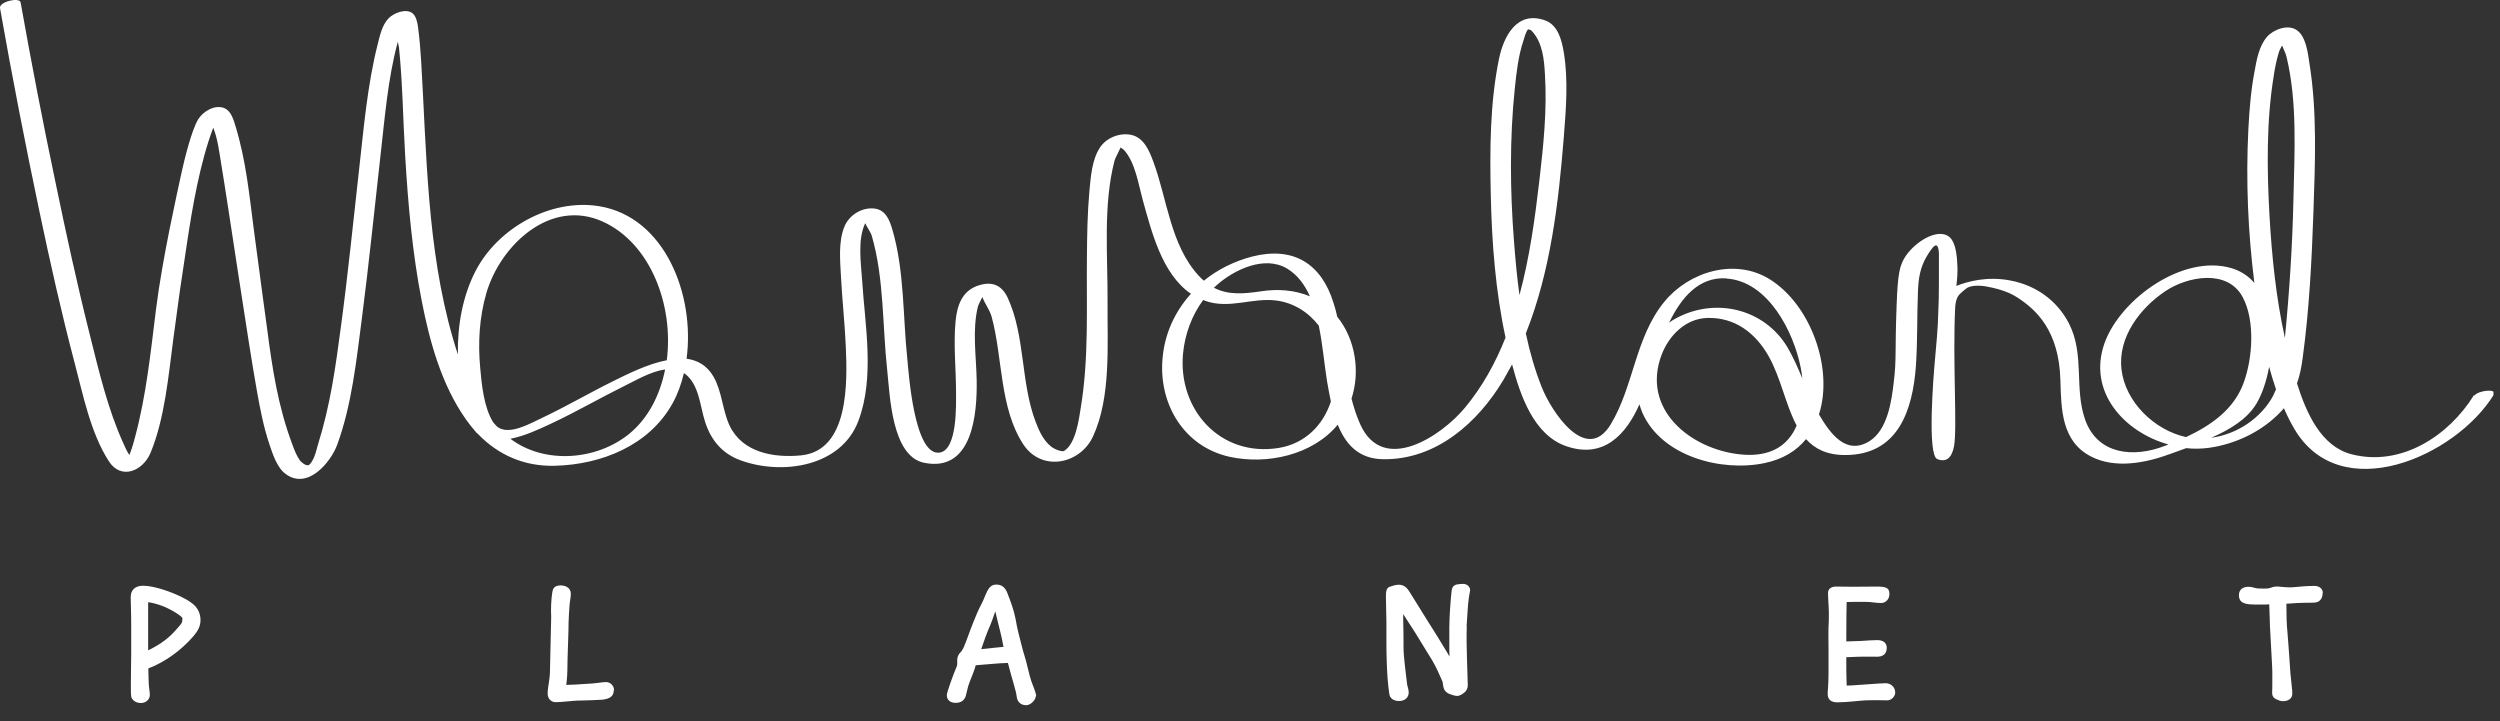 <?xml version="1.0" encoding="UTF-8"?>
<svg xmlns="http://www.w3.org/2000/svg" width="149" height="43" viewBox="0 0 149 43" fill="none">
  <rect x="0" y="0" width="149" height="43" fill="#333333" stroke="none"/>
  <g clip-path="url(#clip0_158_6)">
    <path d="M11.95 36.95C11.95 37.31 11.82 37.58 11.49 37.96C10.78 38.77 9.86 39.44 8.84 39.84C8.85 40.15 8.86 40.44 8.86 40.63C8.87 41.01 8.93 41.2 8.93 41.41C8.93 41.69 8.7 41.9 8.39 41.9C8.14 41.9 7.91 41.77 7.83 41.56C7.81 41.47 7.8 41.31 7.8 41.14V40.75C7.8 40.04 7.82 39.41 7.82 39V37.27C7.82 36.44 7.79 35.93 7.79 35.59C7.79 35.15 8.07 34.91 8.52 34.91C9.23 34.91 10.28 35.31 10.82 35.58C11.16 35.75 11.31 35.85 11.49 35.99C11.79 36.23 11.95 36.57 11.95 36.96V36.95ZM10.88 36.9C10.88 36.8 10.82 36.75 10.54 36.56C9.94 36.17 9.36 35.97 8.83 35.89V38.76C9.63 38.37 10.13 37.98 10.62 37.39C10.83 37.16 10.87 37.1 10.87 36.89L10.88 36.9Z" fill="white"></path>
    <path d="M36.58 41.13C36.58 41.51 36.33 41.65 35.91 41.7C35.68 41.72 34.87 41.75 34.67 41.75C34.33 41.75 34.07 41.78 33.62 41.82C33.47 41.83 33.3 41.85 33.12 41.85C32.82 41.85 32.63 41.61 32.64 41.31C32.65 40.88 32.78 40.53 32.78 39.91C32.78 39.46 32.85 37.21 32.85 36.81C32.85 36.64 32.84 36.5 32.84 36.36C32.84 35.97 32.89 35.21 32.98 35.09C33.06 34.95 33.21 34.89 33.41 34.89C33.77 34.89 34.02 35.08 34.02 35.38C34.02 35.48 34.01 35.58 34 35.65C33.95 35.93 33.93 36.21 33.91 36.59C33.89 36.96 33.88 37.26 33.88 37.58C33.88 37.9 33.82 39.18 33.82 39.61C33.82 40.04 33.8 40.46 33.75 40.82C34.14 40.81 34.58 40.79 34.75 40.77C35.55 40.74 35.9 40.65 36.11 40.65C36.39 40.65 36.6 40.88 36.6 41.15L36.58 41.13Z" fill="white"></path>
    <path d="M61.74 41.46C61.74 41.7 61.44 42.03 61.16 42.03C60.82 42.03 60.62 41.81 60.59 41.49C60.57 41.2 60.29 40.39 60.09 39.58C60.09 39.57 60.08 39.53 60.07 39.51C59.43 39.53 58.83 39.6 58.15 39.65C58.05 40.07 57.84 40.46 57.71 40.88C57.63 41.15 57.61 41.3 57.57 41.44C57.49 41.74 57.28 41.89 56.96 41.89C56.64 41.89 56.43 41.72 56.43 41.43C56.43 41.27 56.8 40.24 56.99 39.8C57.05 39.67 57.06 39.58 57.05 39.43C57.03 39.22 57.11 39.02 57.2 38.93C57.3 38.83 57.33 38.79 57.42 38.62C57.59 38.24 57.79 37.63 58 37.11C58.15 36.74 58.3 36.36 58.5 35.99C58.63 35.75 58.69 35.53 58.85 35.21C58.98 34.97 59.13 34.84 59.38 34.84C59.69 34.84 59.91 35 60.04 35.35C60.23 35.84 60.43 36.36 60.53 36.9C60.62 37.46 60.77 38 60.91 38.55C60.99 38.89 61.11 39.21 61.19 39.55C61.29 39.97 61.42 40.51 61.53 40.77C61.65 41.05 61.76 41.4 61.76 41.49L61.74 41.46ZM59.81 38.54C59.81 38.54 59.8 38.52 59.8 38.51C59.7 37.94 59.55 37.39 59.41 36.82C59.38 36.67 59.35 36.54 59.32 36.44C59.2 36.79 59.07 37.17 58.87 37.61C58.84 37.68 58.65 38.19 58.48 38.69C58.99 38.63 59.45 38.59 59.82 38.55L59.81 38.54Z" fill="white"></path>
    <path d="M87.42 37.33C87.4 37.82 87.41 38.7 87.43 39.22C87.45 39.87 87.48 40.66 87.48 40.84C87.48 41.04 87.39 41.19 87.27 41.28C87.12 41.4 86.97 41.48 86.85 41.48C86.78 41.48 86.63 41.45 86.5 41.4C86.18 41.3 86.05 41.15 86.01 40.84C85.99 40.71 85.98 40.61 85.95 40.57C85.74 40.11 85.64 39.84 85.36 39.36C85.01 38.78 84.68 38.24 84.33 37.68L83.63 36.6C83.63 36.81 83.63 37.09 83.64 37.41C83.65 37.85 83.65 38.12 83.65 38.57C83.65 39.13 83.77 39.96 83.86 40.76C83.87 40.89 83.96 41.07 83.96 41.27C83.96 41.56 83.74 41.78 83.39 41.78C83.08 41.78 82.83 41.64 82.8 41.34C82.71 40.74 82.67 40.08 82.65 39.45C82.64 39.1 82.63 38.71 82.63 38.36V37.06C82.63 36.72 82.6 35.91 82.6 35.49C82.6 35.2 82.66 35.03 82.83 34.97C82.98 34.92 83.18 34.85 83.36 34.85C83.63 34.85 83.82 34.97 84 35.26L85 36.87C85.32 37.39 85.56 37.74 85.97 38.43C86.1 38.64 86.25 38.88 86.39 39.13C86.38 38.96 86.38 38.82 86.38 38.72V37.76C86.37 37.38 86.4 36.51 86.44 36.08C86.46 35.76 86.49 35.43 86.52 35.19C86.55 34.94 86.71 34.82 86.97 34.82C86.89 34.82 87.05 34.8 87.2 34.8C87.43 34.8 87.62 34.96 87.62 35.18C87.62 35.24 87.56 35.45 87.53 35.74C87.48 36.08 87.44 36.91 87.41 37.33H87.42Z" fill="white"></path>
    <path d="M112.96 41.26C112.96 41.49 112.74 41.74 112.49 41.74C112.24 41.74 111.84 41.72 111.2 41.74C110.89 41.75 110.06 41.86 109.5 41.86C109.13 41.86 108.93 41.69 108.93 41.36C108.93 41.11 108.98 40.86 108.98 40.09V38.7C108.98 38.16 108.96 37.58 108.99 37.16C109 36.99 109 36.84 109 36.5C109 36.21 108.95 35.69 108.95 35.33C108.95 35.1 109.15 34.96 109.41 34.96C109.76 34.96 110.14 34.97 110.49 34.97C111.24 34.97 111.46 34.96 111.82 34.96C112.39 34.96 112.61 35.02 112.61 35.4C112.61 35.7 112.4 35.94 112.11 35.94C111.79 35.94 111.54 35.87 111.15 35.87C110.85 35.87 110.39 35.87 110.06 35.88C110.05 36.34 110.04 36.82 110.04 37.92V38.23C110.36 38.22 110.65 38.21 110.93 38.2C111.22 38.18 111.63 38.15 111.88 38.15C112.22 38.15 112.45 38.3 112.45 38.61C112.45 38.95 112.25 39.14 111.88 39.14C111.64 39.14 111.23 39.13 110.8 39.14L110.04 39.17V39.95C110.04 40.33 110.06 40.59 110.06 40.78V40.86C110.2 40.86 110.3 40.85 110.38 40.85C110.97 40.82 112.05 40.72 112.39 40.72C112.7 40.72 112.95 40.96 112.95 41.25L112.96 41.26Z" fill="white"></path>
    <path d="M138.43 35.33C138.43 35.52 138.38 35.67 138.28 35.77C138.18 35.89 138.04 35.92 137.8 35.92C137.21 35.92 136.63 35.95 136.5 35.97C136.44 35.97 136.36 35.97 136.27 35.98V36.07C136.27 36.64 136.28 37.15 136.33 37.67C136.38 38.24 136.41 38.7 136.45 39.26C136.48 39.85 136.53 40.42 136.57 40.72C136.62 41.11 136.62 41.24 136.62 41.35C136.62 41.62 136.4 41.79 136.06 41.79C135.94 41.79 135.79 41.74 135.64 41.66C135.48 41.59 135.41 41.44 135.42 41.25C135.43 41.05 135.43 40.86 135.43 40.66V40.05C135.43 39.74 135.38 39.11 135.35 38.44C135.3 37.66 135.27 36.98 135.26 36.38C135.25 36.24 135.25 36.13 135.25 36.02C135.15 36.03 135.08 36.03 135.03 36.03H134.38C133.99 36.03 133.65 35.98 133.52 35.78C133.46 35.69 133.44 35.58 133.44 35.48C133.44 35.27 133.53 35.1 133.73 35.02C133.75 35.01 133.9 34.97 133.97 34.97C134.07 34.97 134.2 34.98 134.35 35.03C134.51 35.08 134.7 35.08 134.92 35.08C135.08 35.08 135.21 35.08 135.34 35.03C135.49 34.96 135.7 34.94 135.9 34.97C136.06 34.99 136.48 35.02 136.65 35C136.88 34.99 137.12 34.95 137.37 34.94C137.54 34.93 137.74 34.92 137.94 34.92C138.23 34.92 138.44 35.09 138.44 35.34L138.43 35.33Z" fill="white"></path>
    <path d="M135.49 23.57C134.77 24.92 133.32 25.89 131.79 26.09C132.88 25.61 133.9 25.01 134.47 24.08C134.8 23.54 135.08 22.75 135.24 21.86C135.36 22.31 135.5 22.76 135.65 23.2C135.6 23.32 135.55 23.44 135.49 23.56M126.44 22C126.22 20.09 127.56 18.35 129.06 17.35C130.37 16.47 132.77 16.01 133.67 17.72C134.42 19.13 134.25 21.38 133.72 22.82C133.14 24.4 131.8 25.34 130.29 26.05C128.4 25.64 126.66 23.95 126.44 22.01M135.52 4.48C135.59 4.03 135.68 3.58 135.81 3.15C135.85 3.01 135.93 2.86 136.01 2.71C136.1 2.94 136.23 3.17 136.28 3.4C136.93 6.1 136.75 9.1 136.69 11.84C136.63 14.61 136.45 17.38 136.18 20.14C135.65 17.74 135.4 15.27 135.26 12.83C135.11 10.07 135.07 7.23 135.52 4.49M107.01 25.52C106.36 26.86 105.11 27.23 103.7 27.08C100.74 26.76 97.81 24.39 99.03 21.15C99.47 19.99 100.46 18.99 101.75 18.95C103.39 18.9 104.62 19.84 105.4 21.21C106.13 22.49 106.42 24.13 107.08 25.36C107.06 25.41 107.03 25.47 107.01 25.52ZM102.88 16.6C105.38 16.75 106.9 19.78 107.32 21.9C107.36 22.12 107.4 22.34 107.42 22.56C107.16 21.93 106.88 21.3 106.54 20.71C105.17 18.41 102.27 17.7 99.91 18.96C99.76 19.04 99.61 19.13 99.48 19.23C100.21 17.72 101.26 16.49 102.89 16.59M90.23 14.34C90 11.34 89.97 8.29 90.28 5.29C90.38 4.33 90.49 3.33 90.8 2.41C90.85 2.25 90.93 1.92 91.07 1.75C91.1 1.76 91.2 1.75 91.29 1.84C91.94 2.53 92.03 3.54 92.08 4.45C92.21 6.54 91.99 8.66 91.75 10.73C91.49 12.97 91.17 15.33 90.56 17.59C90.41 16.5 90.31 15.4 90.23 14.33M76.2 26.7C72.73 27.25 70.19 24.41 70.51 21.06C70.62 19.92 71.03 18.8 71.71 17.88C71.75 17.9 71.79 17.91 71.83 17.93C73.27 18.44 74.62 17.73 76.06 17.91C77.09 18.04 77.99 18.61 78.6 19.41C78.84 20.58 78.94 21.8 79.09 22.71C79.16 23.1 79.23 23.52 79.32 23.93C78.87 25.31 77.81 26.44 76.2 26.7ZM72.52 16.99C73.56 16.07 75.36 15.21 76.7 16C77.32 16.37 77.76 16.96 78.07 17.66C77.16 17.28 76.14 17.21 75.17 17.36C74.1 17.52 73.19 17.59 72.35 17.15C72.41 17.1 72.46 17.04 72.52 16.99ZM37.51 25.85C35.57 27.44 32.45 27.69 30.42 26.15C31.26 25.99 32.09 25.6 32.82 25.26C34.34 24.55 35.78 23.71 37.28 22.97C37.91 22.66 38.81 22.13 39.64 22.02C39.34 23.54 38.64 24.92 37.51 25.85ZM28.62 21.92C28.48 20.43 28.57 18.9 28.99 17.46C29.82 14.62 32.81 11.79 35.93 13.21C38.79 14.51 40.16 18.22 39.74 21.47C38.59 21.69 37.37 22.31 36.56 22.71C35.12 23.42 33.74 24.23 32.28 24.92C31.59 25.24 30.33 25.98 29.63 25.43C29.55 25.35 29.48 25.26 29.4 25.18C28.84 24.29 28.71 22.94 28.62 21.93M18.58 27.91H18.59C18.59 27.91 18.59 27.91 18.58 27.91ZM13.01 7.16C13.01 7.16 13.03 7.14 13.04 7.13C13.04 7.13 13.03 7.15 13.01 7.16ZM12.36 6.99C12.36 6.99 12.38 7 12.42 7.01C12.38 7.01 12.36 7.01 12.36 6.99ZM147.45 23.55C145.93 26 143.08 27.84 140.14 27.07C138.33 26.6 137.45 24.6 136.9 22.85C137.07 22.37 137.17 21.87 137.24 21.33C137.63 18.46 137.78 15.54 137.88 12.64C137.98 9.71 138.11 6.66 137.64 3.76C137.55 3.17 137.44 2.16 136.88 1.79C136.35 1.43 135.49 1.76 135.11 2.2C134.64 2.74 134.49 3.58 134.37 4.26C134.15 5.41 134.06 6.58 134 7.75C133.85 10.79 133.98 13.84 134.36 16.86C134.02 16.47 133.58 16.16 133.02 15.99C130.13 15.11 126.37 17.82 125.43 20.45C124.4 23.35 126.61 25.76 129.24 26.49C129.16 26.52 129.09 26.55 129.01 26.58C127.17 27.29 125.03 27.11 124.28 25.03C123.61 23.15 124.26 21.13 123.31 19.28C122.6 17.9 121.34 17.01 119.83 16.72C118.45 16.45 117.28 16.77 116.6 17.04C116.65 16.62 116.68 16.21 116.66 15.84C116.62 14.45 116.27 14.15 116.06 14.04C115.39 13.68 114.23 14.36 113.62 15.2C113.19 15.8 113.11 16.38 113.04 18.15C112.93 21 113.04 21.37 112.87 22.76C112.74 23.9 112.5 25.63 111.41 26.3C110.02 27.15 109.08 25.84 108.41 24.7C109.29 21.97 107.92 18.16 105.47 16.64C103.4 15.36 100.67 16.18 99.19 17.99C97.45 20.12 97.38 23 96 25.29C94.54 27.7 92.46 24.52 91.89 23.08C91.48 22.05 91.17 20.97 90.94 19.87C92.41 16.19 92.89 12.09 93.2 8.2C93.33 6.53 93.48 4.78 93.2 3.11C93.08 2.4 92.86 1.5 92.1 1.22C90.4 0.6 89.61 2.19 89.34 3.51C88.8 6.14 88.79 8.92 88.85 11.59C88.91 14.44 89.13 17.33 89.73 20.12C89.13 21.63 88.35 23.05 87.31 24.3C85.89 26.01 82.44 28.29 81.08 25.31C80.85 24.81 80.69 24.29 80.55 23.76C81.08 22.13 80.78 20.21 79.7 18.88C79.64 18.6 79.57 18.33 79.48 18.06C78.75 15.7 77.08 14.67 74.63 15.29C73.56 15.57 72.57 16.06 71.75 16.73C71.65 16.64 71.55 16.55 71.45 16.44C69.76 14.61 69.57 11.88 68.74 9.64C68.5 8.99 68.18 8.21 67.43 8.04C66.74 7.89 65.94 8.21 65.56 8.79C65.08 9.51 65.01 10.53 64.93 11.37C64.81 12.69 64.79 14.03 64.78 15.35C64.75 18.31 64.9 21.34 64.42 24.26C64.31 24.95 64.12 26.47 63.41 26.88C63.33 26.93 62.92 26.83 62.64 26.61C62.18 26.25 61.92 25.66 61.72 25.13C60.83 22.79 61.11 20.05 60.07 17.77C59.73 17.03 59.19 16.76 58.39 16.99C57.35 17.29 57.04 18.18 56.95 19.17C56.82 20.57 56.98 21.99 56.98 23.4C56.98 24.08 57.07 26.77 56.03 26.97C54.49 27.26 54.16 22.22 54.08 21.44C53.81 18.91 53.91 16.16 53.19 13.7C53.02 13.12 52.79 12.51 52.12 12.43C51.37 12.34 50.61 12.82 50.33 13.5C49.96 14.39 50.07 15.52 50.12 16.45C50.19 17.85 50.35 19.25 50.41 20.65C50.5 22.74 50.62 26.85 47.75 27.14C46.13 27.3 44.26 26.98 43.49 25.38C43.05 24.44 43.04 23.34 42.52 22.44C42.13 21.77 41.57 21.47 40.92 21.38C41.43 17.58 39.63 12.93 35.71 12.29C32.82 11.82 29.69 13.58 28.36 16.12C27.58 17.61 27.26 19.38 27.29 21.13C27.18 20.8 27.08 20.47 26.99 20.15C25.44 14.8 25.43 9.12 25.1 3.62C25.06 2.94 25 2.26 24.91 1.58C24.87 1.29 24.79 0.98 24.61 0.81C24.22 0.47 23.47 0.77 23.16 1.09C22.77 1.49 22.63 2.16 22.5 2.68C21.89 5.1 21.68 7.65 21.4 10.12C21.05 13.23 20.74 16.35 20.32 19.46C20 21.86 19.7 24.1 18.95 26.5C18.85 26.84 18.8 27.16 18.58 27.52C18.42 27.77 18.33 27.73 18.37 27.73C18.14 27.75 17.89 27.46 17.88 27.45C17.67 27.16 17.54 26.81 17.42 26.48C16.57 24.22 16.23 21.97 15.92 19.59C15.75 18.28 15.57 17.09 15.13 13.7C14.85 11.56 14.67 9.61 14.04 7.53C13.92 7.14 13.78 6.61 13.36 6.44C12.79 6.22 12.11 6.64 11.82 7.1C11.43 7.71 10.98 9.55 10.83 10.24C10.57 11.45 9.69 15.33 9.3 18.42C8.98 20.99 8.72 23.55 8.05 26.05C8.01 26.21 7.88 26.71 7.71 27.12C7.57 26.91 7.46 26.67 7.36 26.44C6.43 24.4 5.9 22.14 5.36 19.98C4.6 16.96 3.94 13.92 3.31 10.88C2.56 7.32 1.87 3.74 1.23 0.15C1.18 -0.19 -0.06 0.1 3.33902e-05 0.48C0.72 4.55 1.51 8.61 2.36 12.65C2.99 15.65 3.66 18.64 4.44 21.6C4.95 23.52 5.39 25.78 6.48 27.48C7.22 28.64 8.53 28.07 8.98 26.97C9.82 24.93 10.04 22.4 10.33 20.2C10.76 16.98 10.68 17.6 11.16 14.39C11.46 12.41 11.91 9.72 12.71 7.61C12.97 8.26 13.06 9.02 13.17 9.68C13.63 12.44 14.77 20.28 15.31 23.29C15.5 24.36 15.71 25.45 16.06 26.49C16.26 27.08 16.51 27.88 17.04 28.26C18.35 29.21 19.72 27.54 20.1 26.5C20.98 24.09 21.25 21.41 21.58 18.88C21.99 15.71 22.31 12.52 22.67 9.34C22.93 7.07 23.11 4.7 23.71 2.49C23.74 2.61 23.76 2.73 23.78 2.83C24 4.98 24.02 7.15 24.15 9.31C24.32 12.19 24.58 15.08 25.13 17.91C25.61 20.37 26.31 22.93 27.78 25.01C27.94 25.24 28.11 25.45 28.29 25.66C28.35 25.74 28.42 25.82 28.5 25.88C29.7 27.12 31.26 27.81 33.07 27.76C35.85 27.69 38.7 26.55 40.09 24.03C40.39 23.49 40.61 22.88 40.76 22.24C40.79 22.26 40.81 22.27 40.84 22.29C41.67 22.93 41.72 24.2 42.02 25.13C42.37 26.23 43.04 27.04 44.15 27.44C46.64 28.34 50.12 27.81 51.15 25.11C52.15 22.5 51.55 19.37 51.38 16.67C51.31 15.65 51.11 14.31 51.55 13.34C51.55 13.34 51.55 13.32 51.57 13.31C51.68 13.55 51.9 13.85 51.96 14.06C52.7 16.61 52.59 19.46 52.88 22.09C53.04 23.55 53.14 27.18 55.07 27.58C57.98 28.18 58.24 24.62 58.21 22.69C58.19 21.26 57.93 19.66 58.29 18.25C58.31 18.17 58.46 17.88 58.55 17.7C58.68 18.08 58.98 18.45 59.1 18.87C59.77 21.32 59.56 24.32 61 26.5C62.09 28.13 64.36 27.68 65.14 26.02C66.23 23.67 65.99 20.53 66.01 18.01C66.03 15.27 65.73 12.24 66.43 9.56C66.46 9.44 66.68 9.03 66.79 8.79C66.88 8.85 66.98 8.92 67.01 8.96C67.66 9.7 67.85 10.97 68.1 11.89C68.63 13.78 69.24 16.32 70.98 17.51C70.02 18.57 69.39 19.92 69.28 21.45C69.08 24.11 70.57 26.61 73.26 27.22C75.51 27.72 78.24 27.12 79.73 25.31C80.19 26.46 80.96 27.36 82.46 27.37C85.6 27.4 88.07 25.2 89.6 22.65C89.78 22.34 89.95 22.03 90.12 21.72C90.61 23.57 91.41 25.92 93.34 26.59C95.58 27.37 96.92 25.89 97.71 24.1C97.76 24.27 97.82 24.44 97.89 24.61C99.04 27.2 102.58 28.14 105.17 27.6C106.27 27.37 107.08 26.86 107.64 26.17C108.16 26.75 108.88 27.12 109.97 27.12C113.12 27.12 114 24.47 114.19 21.78C114.29 20.31 114.25 18.83 114.31 17.36C114.34 16.56 114.45 15.94 114.82 15.3C114.94 15.09 115.06 14.92 115.14 14.82C115.22 14.72 115.32 14.6 115.41 14.63C115.56 14.67 115.57 15.14 115.56 15.38C115.56 16.71 115.56 17.33 115.55 17.8C115.49 19.22 115.55 18.99 115.32 21.49C115.24 22.34 114.85 27.11 115.46 27.36C116 27.58 116.33 27.28 116.46 26.6C116.66 25.54 116.37 21.46 116.53 18.29C116.53 18.29 116.55 17.77 116.79 17.54C116.89 17.44 117.02 17.33 117.02 17.33C117.02 17.33 117.12 17.25 117.21 17.18C117.58 16.92 118.37 17.07 118.37 17.07C118.77 17.15 119.59 17.3 120.25 17.74C121.34 18.45 122.72 19.69 122.8 22.66C122.85 24.38 122.86 26.29 124.61 27.2C126.07 27.96 127.9 27.59 129.36 27.05C129.66 26.94 129.97 26.83 130.3 26.71C130.76 26.76 131.21 26.75 131.66 26.69C133.27 26.46 134.85 25.7 135.96 24.51C136.01 24.45 136.07 24.39 136.12 24.33C136.3 24.74 136.5 25.15 136.73 25.54C139.47 30.24 146.33 27.23 148.62 23.54C148.88 23.12 147.67 23.28 147.49 23.57" fill="white"></path>
  </g>
  <defs>
    <clipPath id="clip0_158_6">
      <rect width="148.61" height="42.03" fill="white"></rect>
    </clipPath>
  </defs>
</svg>
